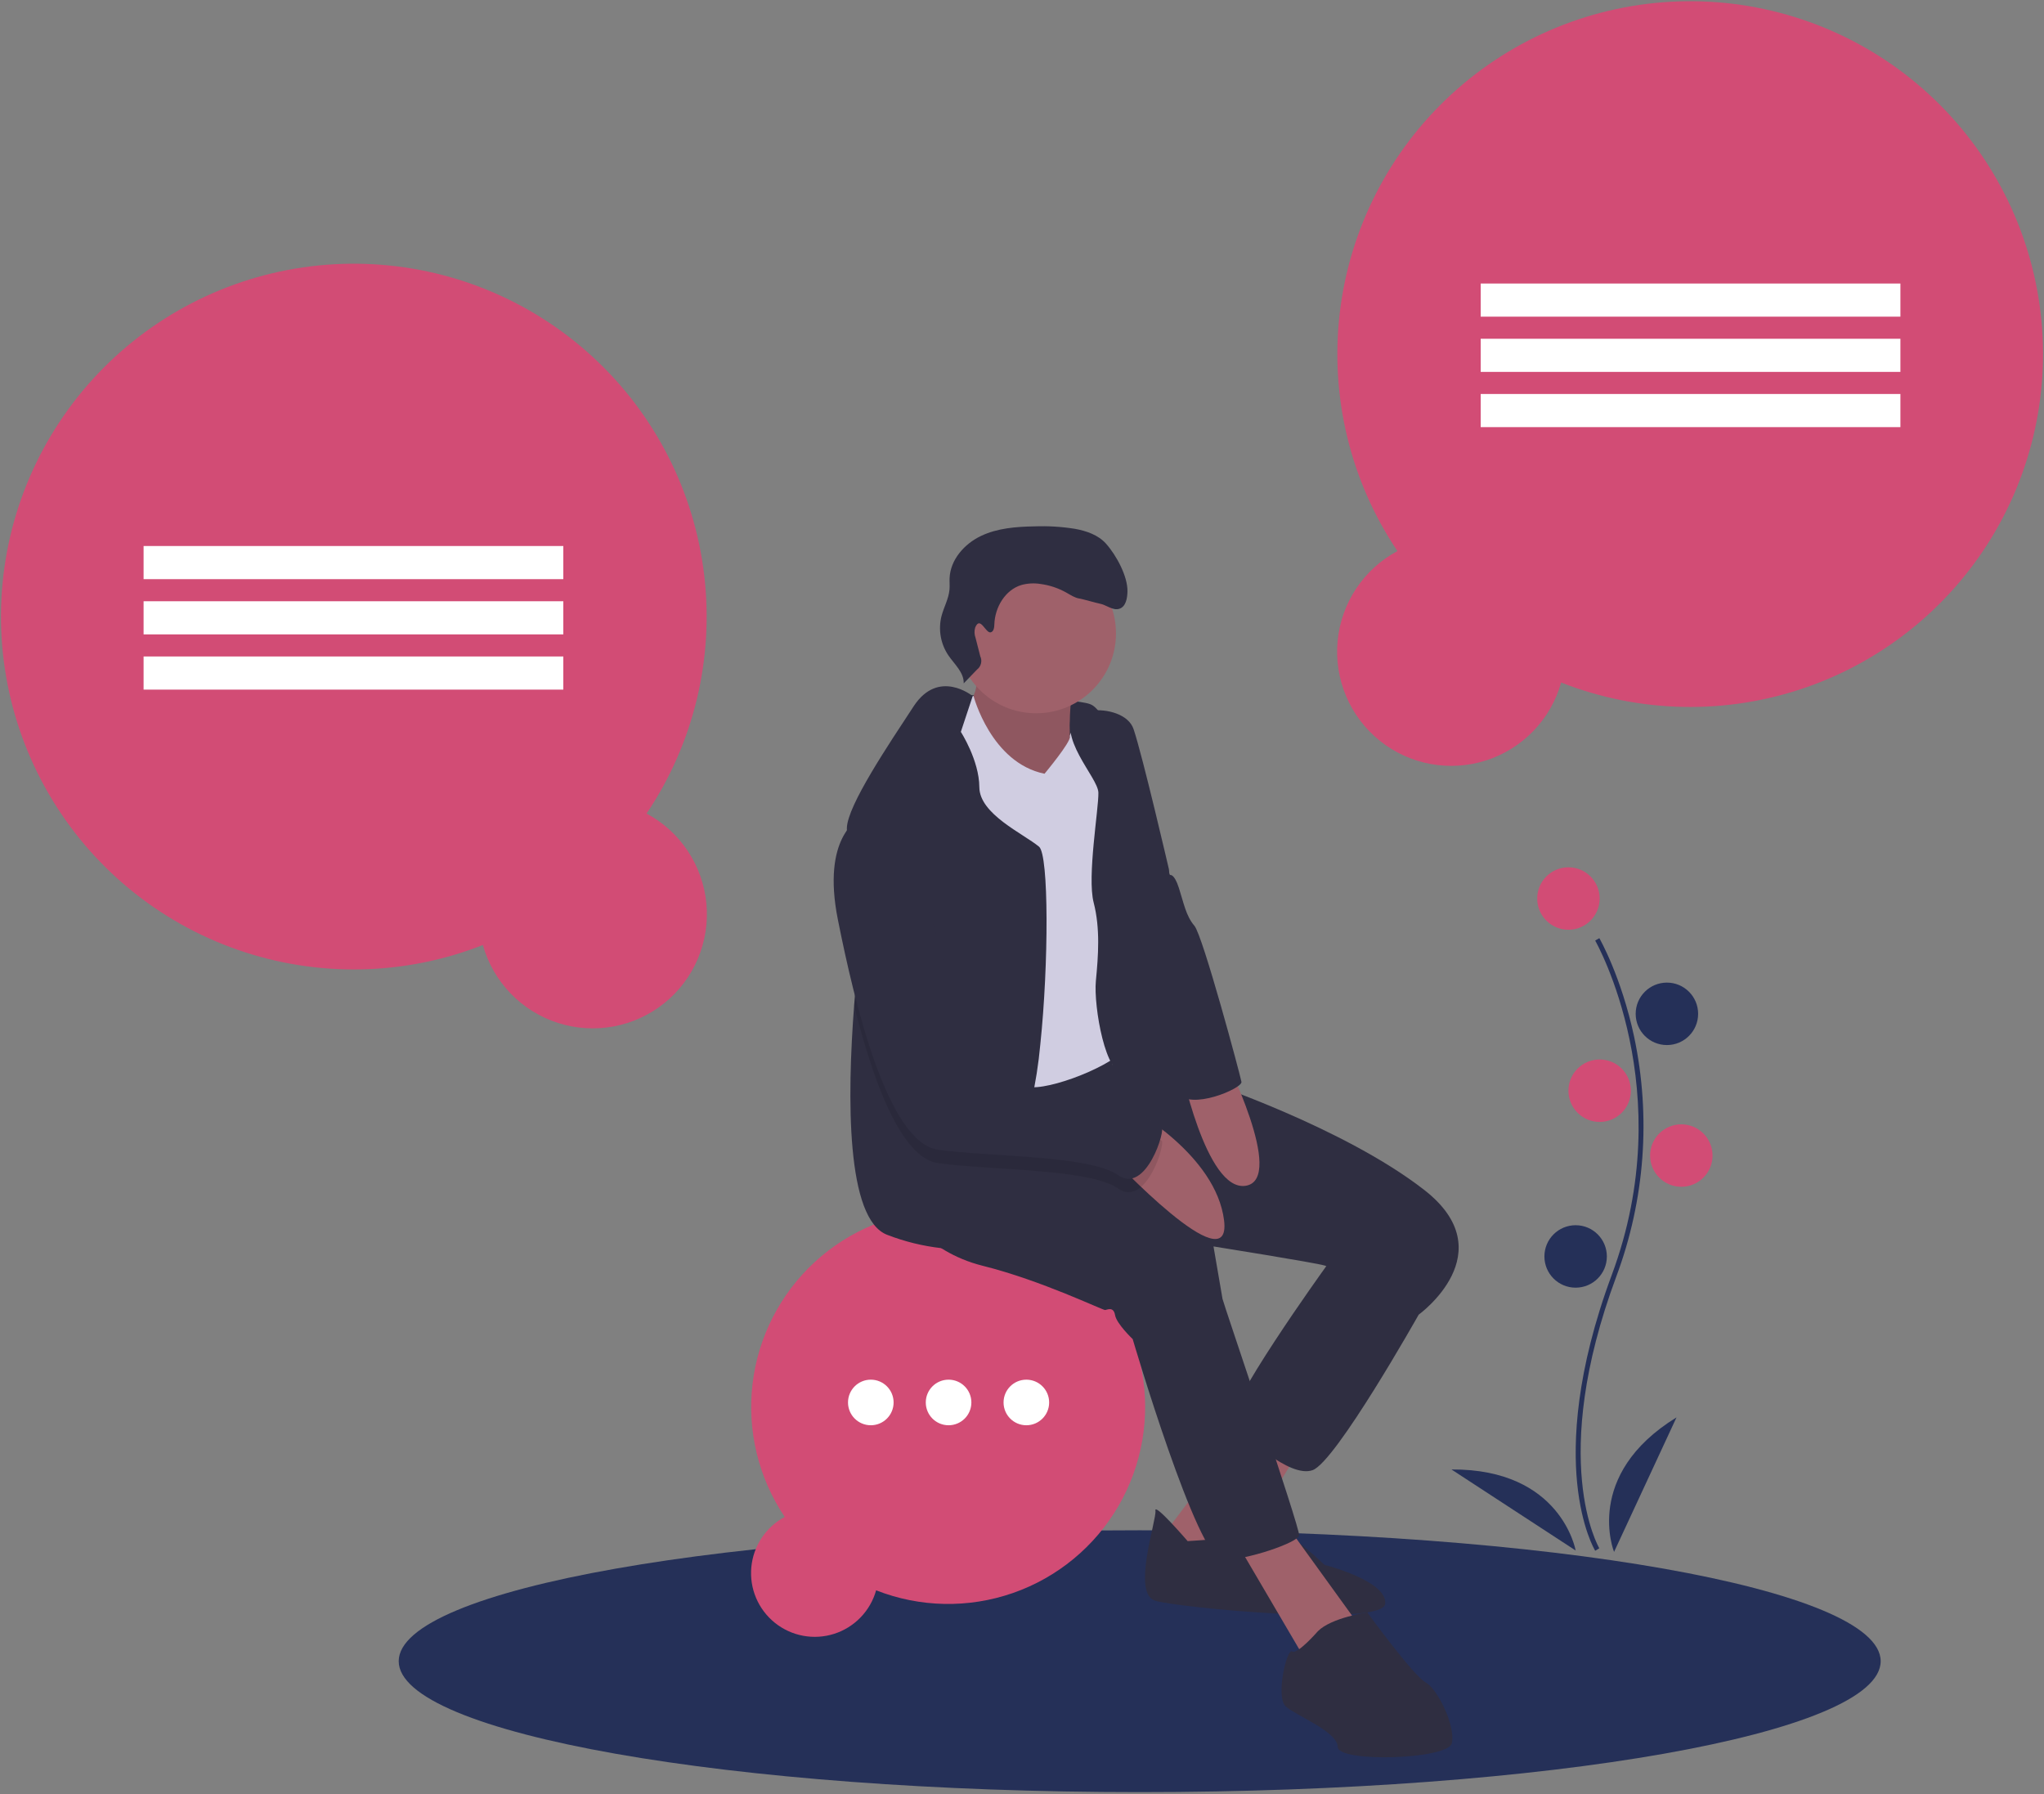 <svg width="851" height="747" viewBox="0 0 851 747" fill="none" xmlns="http://www.w3.org/2000/svg">
<rect x="0" y="0" width="851" height="747" fill="#808080" stroke="none"/>
<g clip-path="url(#clip0)">
<path d="M474.5 746.055C644.88 746.055 783 721.654 783 691.555C783 661.455 644.88 637.055 474.5 637.055C304.12 637.055 166 661.455 166 691.555C166 721.654 304.12 746.055 474.5 746.055Z" fill="#253058"/>
<path d="M269.193 338.68C288.802 309.532 297.316 274.322 293.191 239.435C289.067 204.548 272.576 172.294 246.711 148.523C220.845 124.751 187.317 111.036 152.207 109.864C117.096 108.692 82.729 120.142 55.336 142.136C27.943 164.13 9.339 195.212 2.897 229.747C-3.544 264.281 2.603 299.98 20.225 330.371C37.847 360.761 65.776 383.831 98.948 395.395C132.12 406.96 168.338 406.254 201.034 393.405C203.154 400.971 207.117 407.893 212.568 413.552C218.019 419.211 224.788 423.43 232.269 425.831C239.751 428.232 247.711 428.74 255.437 427.311C263.163 425.881 270.414 422.558 276.541 417.639C282.667 412.719 287.479 406.358 290.544 399.123C293.609 391.888 294.832 384.006 294.104 376.183C293.376 368.359 290.719 360.839 286.372 354.294C282.025 347.749 276.122 342.384 269.193 338.68V338.68Z" fill="#D24C75"/>
<path d="M234.527 227.304H59.781V241.099H234.527V227.304Z" fill="white"/>
<path d="M234.527 250.297H59.781V264.093H234.527V250.297Z" fill="white"/>
<path d="M234.527 273.29H59.781V287.086H234.527V273.29Z" fill="white"/>
<path d="M581.807 229.406C562.198 200.259 553.684 165.049 557.809 130.162C561.933 95.275 578.424 63.021 604.289 39.249C630.155 15.478 663.683 1.762 698.793 0.591C733.904 -0.581 768.271 10.868 795.664 32.862C823.057 54.856 841.661 85.939 848.103 120.473C854.544 155.008 848.397 190.707 830.775 221.097C813.153 251.488 785.224 274.557 752.052 286.122C718.88 297.686 682.662 296.98 649.966 284.132C647.846 291.698 643.883 298.62 638.432 304.279C632.981 309.938 626.212 314.156 618.731 316.557C611.249 318.959 603.289 319.467 595.563 318.037C587.837 316.608 580.586 313.284 574.46 308.365C568.333 303.446 563.521 297.084 560.456 289.849C557.391 282.615 556.168 274.733 556.896 266.909C557.624 259.086 560.281 251.565 564.628 245.02C568.975 238.475 574.878 233.111 581.807 229.406V229.406Z" fill="#D24C75"/>
<path d="M616.473 131.826L791.219 131.826V118.03L616.473 118.03V131.826Z" fill="white"/>
<path d="M616.473 154.818L791.219 154.818V141.023L616.473 141.023V154.818Z" fill="white"/>
<path d="M616.473 177.812L791.219 177.812V164.016L616.473 164.016V177.812Z" fill="white"/>
<path d="M326.713 631.491C315.766 615.218 311.013 595.56 313.315 576.084C315.618 556.607 324.824 538.6 339.265 525.328C353.705 512.057 372.423 504.4 392.025 503.746C411.627 503.092 430.814 509.484 446.107 521.763C461.4 534.042 471.786 551.395 475.383 570.675C478.979 589.955 475.547 609.885 465.709 626.852C455.87 643.818 440.278 656.698 421.759 663.154C403.239 669.61 383.019 669.216 364.765 662.043C363.582 666.267 361.37 670.132 358.326 673.291C355.283 676.45 351.504 678.806 347.327 680.146C343.15 681.487 338.706 681.77 334.393 680.972C330.08 680.174 326.032 678.319 322.611 675.572C319.191 672.826 316.505 669.274 314.793 665.235C313.082 661.196 312.399 656.796 312.806 652.428C313.212 648.06 314.695 643.862 317.122 640.208C319.549 636.554 322.845 633.559 326.713 631.491V631.491Z" fill="#D24C75"/>
<path d="M362.551 593.331C367.793 593.331 372.042 589.082 372.042 583.84C372.042 578.599 367.793 574.35 362.551 574.35C357.31 574.35 353.061 578.599 353.061 583.84C353.061 589.082 357.31 593.331 362.551 593.331Z" fill="white"/>
<path d="M394.932 593.331C400.174 593.331 404.423 589.082 404.423 583.84C404.423 578.599 400.174 574.35 394.932 574.35C389.691 574.35 385.441 578.599 385.441 583.84C385.441 589.082 389.691 593.331 394.932 593.331Z" fill="white"/>
<path d="M427.313 593.331C432.555 593.331 436.804 589.082 436.804 583.84C436.804 578.599 432.555 574.35 427.313 574.35C422.071 574.35 417.822 578.599 417.822 583.84C417.822 589.082 422.071 593.331 427.313 593.331Z" fill="white"/>
<path d="M404.436 289.408C404.436 289.408 446.782 290.56 453.776 293.104C460.77 295.648 463.897 313.844 463.897 313.844L431.018 324.178L406.426 322.785L387.918 324.093L398.252 297.027L404.436 289.408Z" fill="#2F2E41"/>
<path d="M406.262 275.513C406.262 275.513 409.048 286.273 402.865 293.893C396.681 301.512 429.447 328.662 429.447 328.662L446.732 325.691C446.732 325.691 442.922 292.627 448.04 284.255C453.157 275.882 406.262 275.513 406.262 275.513Z" fill="#9F616A"/>
<path opacity="0.1" d="M406.262 275.513C406.262 275.513 409.048 286.273 402.865 293.893C396.681 301.512 429.447 328.662 429.447 328.662L446.732 325.691C446.732 325.691 442.922 292.627 448.04 284.255C453.157 275.882 406.262 275.513 406.262 275.513Z" fill="black"/>
<path d="M521.219 590.132L483.08 640.709L509.108 655.905L544.93 597.296L521.219 590.132Z" fill="#9F616A"/>
<path d="M494.467 641.562C494.467 641.562 480.423 625.244 481.048 628.883C481.673 632.522 471.055 663.383 480.934 666.368C490.814 669.353 575.535 677.27 576.701 667.704C577.866 658.137 551.426 651.442 551.426 651.442C551.426 651.442 535.719 636.345 532.236 637.881C528.754 639.416 494.467 641.562 494.467 641.562Z" fill="#2F2E41"/>
<path d="M512.662 638.435L543.125 690.333L566.124 677.014L535.406 634.525L512.662 638.435Z" fill="#9F616A"/>
<path d="M560.751 514.964L551.71 527.757C551.71 527.757 508.611 587.617 513.188 592.45C517.765 597.283 536.828 615.549 546.522 612.009C556.217 608.47 590.659 547.288 590.659 547.288L581.675 511.367L560.751 514.964Z" fill="#2F2E41"/>
<path d="M375.091 502.853C375.091 502.853 384.743 520.863 409.207 526.961C433.671 533.059 459.229 545.526 460.139 545.37C461.049 545.213 463.622 543.834 464.247 547.473C464.873 551.112 471.582 557.452 471.582 557.452C471.582 557.452 498.605 649.281 508.925 649.38C519.245 649.48 540.454 642.088 540.895 639.202C541.335 636.317 509.295 542.541 508.982 540.721L505.229 518.887C505.229 518.887 547.604 525.653 551.556 526.847C555.507 528.041 590.661 547.288 590.661 547.288C590.661 547.288 626.497 521.46 592.978 495.375C559.459 469.291 501.846 450.158 501.846 450.158L481.177 444.344L463.164 443.269L460.511 433.098L417.849 435.559L373.328 454.451L375.091 502.853Z" fill="#2F2E41"/>
<path d="M431.396 296.932C449.749 296.932 464.627 282.054 464.627 263.7C464.627 245.347 449.749 230.469 431.396 230.469C413.042 230.469 398.164 245.347 398.164 263.7C398.164 282.054 413.042 296.932 431.396 296.932Z" fill="#9F616A"/>
<path d="M401.33 290.41L405.327 289.723C405.327 289.723 412.546 317.518 434.877 322.109C434.877 322.109 445.896 308.908 445.426 306.681C444.956 304.454 454.153 292.57 459.043 299.223C463.933 305.875 457.849 423.063 461.957 425.167C466.065 427.271 474.879 429.503 467.785 437.278C460.692 445.054 432.518 455.516 426.278 451.906C420.037 448.295 407.286 417.705 401.771 407.413C396.255 397.121 387.428 362.11 387.428 362.11C387.428 362.11 376.155 323.772 383.092 315.087C390.029 306.401 401.33 290.41 401.33 290.41Z" fill="#D0CDE1"/>
<path d="M433.135 434.681C432.392 442.844 431.121 450.95 429.329 458.949C427.699 465.457 425.801 469.386 423.636 469.218C418.11 468.805 415.598 476.91 414.304 486.253C412.919 496.166 412.919 507.474 412.16 511.47C411.156 516.75 404.726 520.78 391.877 519.597C384.225 518.726 376.716 516.884 369.529 514.116C352.182 507.809 352.696 456.66 355.598 418.706C357.373 395.443 360.041 377.125 360.041 377.125C360.041 377.125 354.772 361.407 353.086 350.635C352.751 348.67 352.583 346.679 352.584 344.685C352.841 335.275 370.02 309.846 380.402 294.006C390.795 278.166 404.971 289.786 404.971 289.786L400.037 304.678C400.037 304.678 407.684 316.477 407.74 327.707C407.796 338.937 426.047 347.041 432.599 352.477C436.719 355.893 436.618 401.493 433.135 434.681Z" fill="#2F2E41"/>
<path d="M447.564 295.107C447.564 295.107 448.762 296.523 454.245 295.832C460.821 295.004 469.863 297.279 471.964 303.558C475.816 315.072 486.677 361.911 486.677 361.911C486.677 361.911 491.197 415.458 493.23 427.285C495.263 439.112 494.254 449.588 496.258 455.8C498.262 462.012 476.471 444.215 468.439 446.532C460.408 448.849 455.248 418.827 456.257 408.351C457.266 397.874 458.119 386.488 455.333 375.728C452.547 364.967 457.486 336.487 457.301 329.962C457.117 323.438 439.592 306.993 447.564 295.107Z" fill="#2F2E41"/>
<path d="M471.077 461.533C471.077 461.533 506.263 480.729 509.63 508.051C512.998 535.373 462.568 481.596 462.568 481.596L471.077 461.533Z" fill="#9F616A"/>
<path d="M491.164 442.159C491.164 442.159 501.946 496.503 518.741 493.617C535.537 490.73 509.359 439.031 509.359 439.031L491.164 442.159Z" fill="#9F616A"/>
<path d="M548.683 679.075C548.683 679.075 540.083 688.983 537.951 687.477C535.819 685.97 530.915 706.482 535.335 710.405C539.756 714.329 556.786 720.768 556.971 727.293C557.156 733.817 602.828 732.524 604.463 725.686C606.098 718.849 598.734 703.255 593.56 700.398C588.386 697.541 569.254 671.243 569.254 671.243C569.254 671.243 554.27 673.432 548.683 679.075Z" fill="#2F2E41"/>
<path opacity="0.1" d="M465.474 494.77C457.314 489.01 434.53 487.581 414.303 486.253C405.429 485.684 397.045 485.125 390.604 484.221C384.398 483.362 378.816 477.691 373.86 469.241C366.347 456.437 360.275 437.237 355.598 418.706C357.372 395.443 360.04 377.125 360.04 377.125C360.04 377.125 354.772 361.407 353.086 350.635C354.274 348.981 355.805 347.603 357.573 346.594C379.028 337.385 399.512 428.016 402.113 442.238C402.158 442.472 402.191 442.695 402.225 442.885C403.486 450.208 417.116 456.47 429.328 458.948C436.852 460.478 443.851 460.578 447.077 458.591C455.55 453.389 481.604 474.208 483.58 474.8C485.556 475.403 477.195 503.064 465.474 494.77Z" fill="black"/>
<path d="M357.576 341.016C357.576 341.016 341.982 348.379 348.834 382.793C355.686 417.208 369.488 475.717 390.598 478.645C411.707 481.573 453.741 480.905 465.468 489.192C477.195 497.479 485.554 469.817 483.578 469.22C481.602 468.623 455.546 447.812 447.074 453.015C438.602 458.218 404.258 449.134 402.225 437.308C400.193 425.481 379.382 331.648 357.576 341.016Z" fill="#2F2E41"/>
<path d="M469.945 324.512L487.083 364.279C487.083 364.279 488.809 363.418 490.813 369.63C492.817 375.842 493.756 381.3 497.267 385.38C500.778 389.46 516.4 447.656 516.869 450.385C517.338 453.114 495.292 462.523 490.366 454.94C485.44 447.357 469.945 324.512 469.945 324.512Z" fill="#2F2E41"/>
<path d="M412.488 263.237C413.762 262.897 413.949 261.206 413.992 259.889C414.22 252.833 418.469 245.594 425.223 243.54C427.814 242.829 430.527 242.68 433.181 243.102C436.97 243.606 440.627 244.827 443.96 246.698C445.719 247.687 447.444 248.878 449.439 249.18C450.757 249.379 456.462 251.038 457.774 251.271C460.659 251.785 463.34 254.366 466.108 253.405C468.756 252.486 469.343 249.057 469.407 246.255C469.552 239.87 464.706 231.034 460.437 226.284C457.197 222.68 452.319 221.016 447.551 220.151C441.98 219.256 436.336 218.913 430.698 219.126C423.067 219.262 415.224 219.851 408.343 223.153C401.462 226.455 395.682 233.026 395.352 240.651C395.283 242.24 395.447 243.835 395.314 245.419C394.988 249.284 392.936 252.775 391.973 256.532C391.285 259.289 391.182 262.159 391.671 264.958C392.16 267.757 393.23 270.422 394.813 272.782C397.366 276.541 401.38 279.94 401.232 284.481L406.77 278.744C407.597 278.113 408.182 277.217 408.429 276.206C408.675 275.195 408.567 274.13 408.122 273.189L406.162 265.543C405.658 264.179 405.599 262.689 405.993 261.289C408.094 256.097 410.365 263.804 412.488 263.237Z" fill="#2F2E41"/>
<path d="M664.147 645.576C663.918 645.201 658.507 636.166 656.631 617.404C654.91 600.191 656.017 571.178 671.063 530.706C699.569 454.035 664.494 392.173 664.136 391.557L665.866 390.553C665.957 390.709 675.008 406.481 680.354 431.597C687.419 464.894 684.847 499.516 672.938 531.403C644.481 607.943 665.638 644.177 665.854 644.534L664.147 645.576Z" fill="#253058"/>
<path d="M653 387.055C660.18 387.055 666 381.234 666 374.055C666 366.875 660.18 361.055 653 361.055C645.82 361.055 640 366.875 640 374.055C640 381.234 645.82 387.055 653 387.055Z" fill="#D24C75"/>
<path d="M694 435.055C701.18 435.055 707 429.234 707 422.055C707 414.875 701.18 409.055 694 409.055C686.82 409.055 681 414.875 681 422.055C681 429.234 686.82 435.055 694 435.055Z" fill="#253058"/>
<path d="M666 467.055C673.18 467.055 679 461.234 679 454.055C679 446.875 673.18 441.055 666 441.055C658.82 441.055 653 446.875 653 454.055C653 461.234 658.82 467.055 666 467.055Z" fill="#D24C75"/>
<path d="M700 494.055C707.18 494.055 713 488.234 713 481.055C713 473.875 707.18 468.055 700 468.055C692.82 468.055 687 473.875 687 481.055C687 488.234 692.82 494.055 700 494.055Z" fill="#D24C75"/>
<path d="M656 536.055C663.18 536.055 669 530.234 669 523.055C669 515.875 663.18 510.055 656 510.055C648.82 510.055 643 515.875 643 523.055C643 530.234 648.82 536.055 656 536.055Z" fill="#253058"/>
<path d="M672 646.055C672 646.055 659 614.055 698 590.055L672 646.055Z" fill="#253058"/>
<path d="M656.011 645.474C656.011 645.474 650.095 611.445 604.303 611.736L656.011 645.474Z" fill="#253058"/>
</g>
<defs>
<clipPath id="clip0">
<rect width="851" height="746.054" fill="white"/>
</clipPath>
</defs>
</svg>
